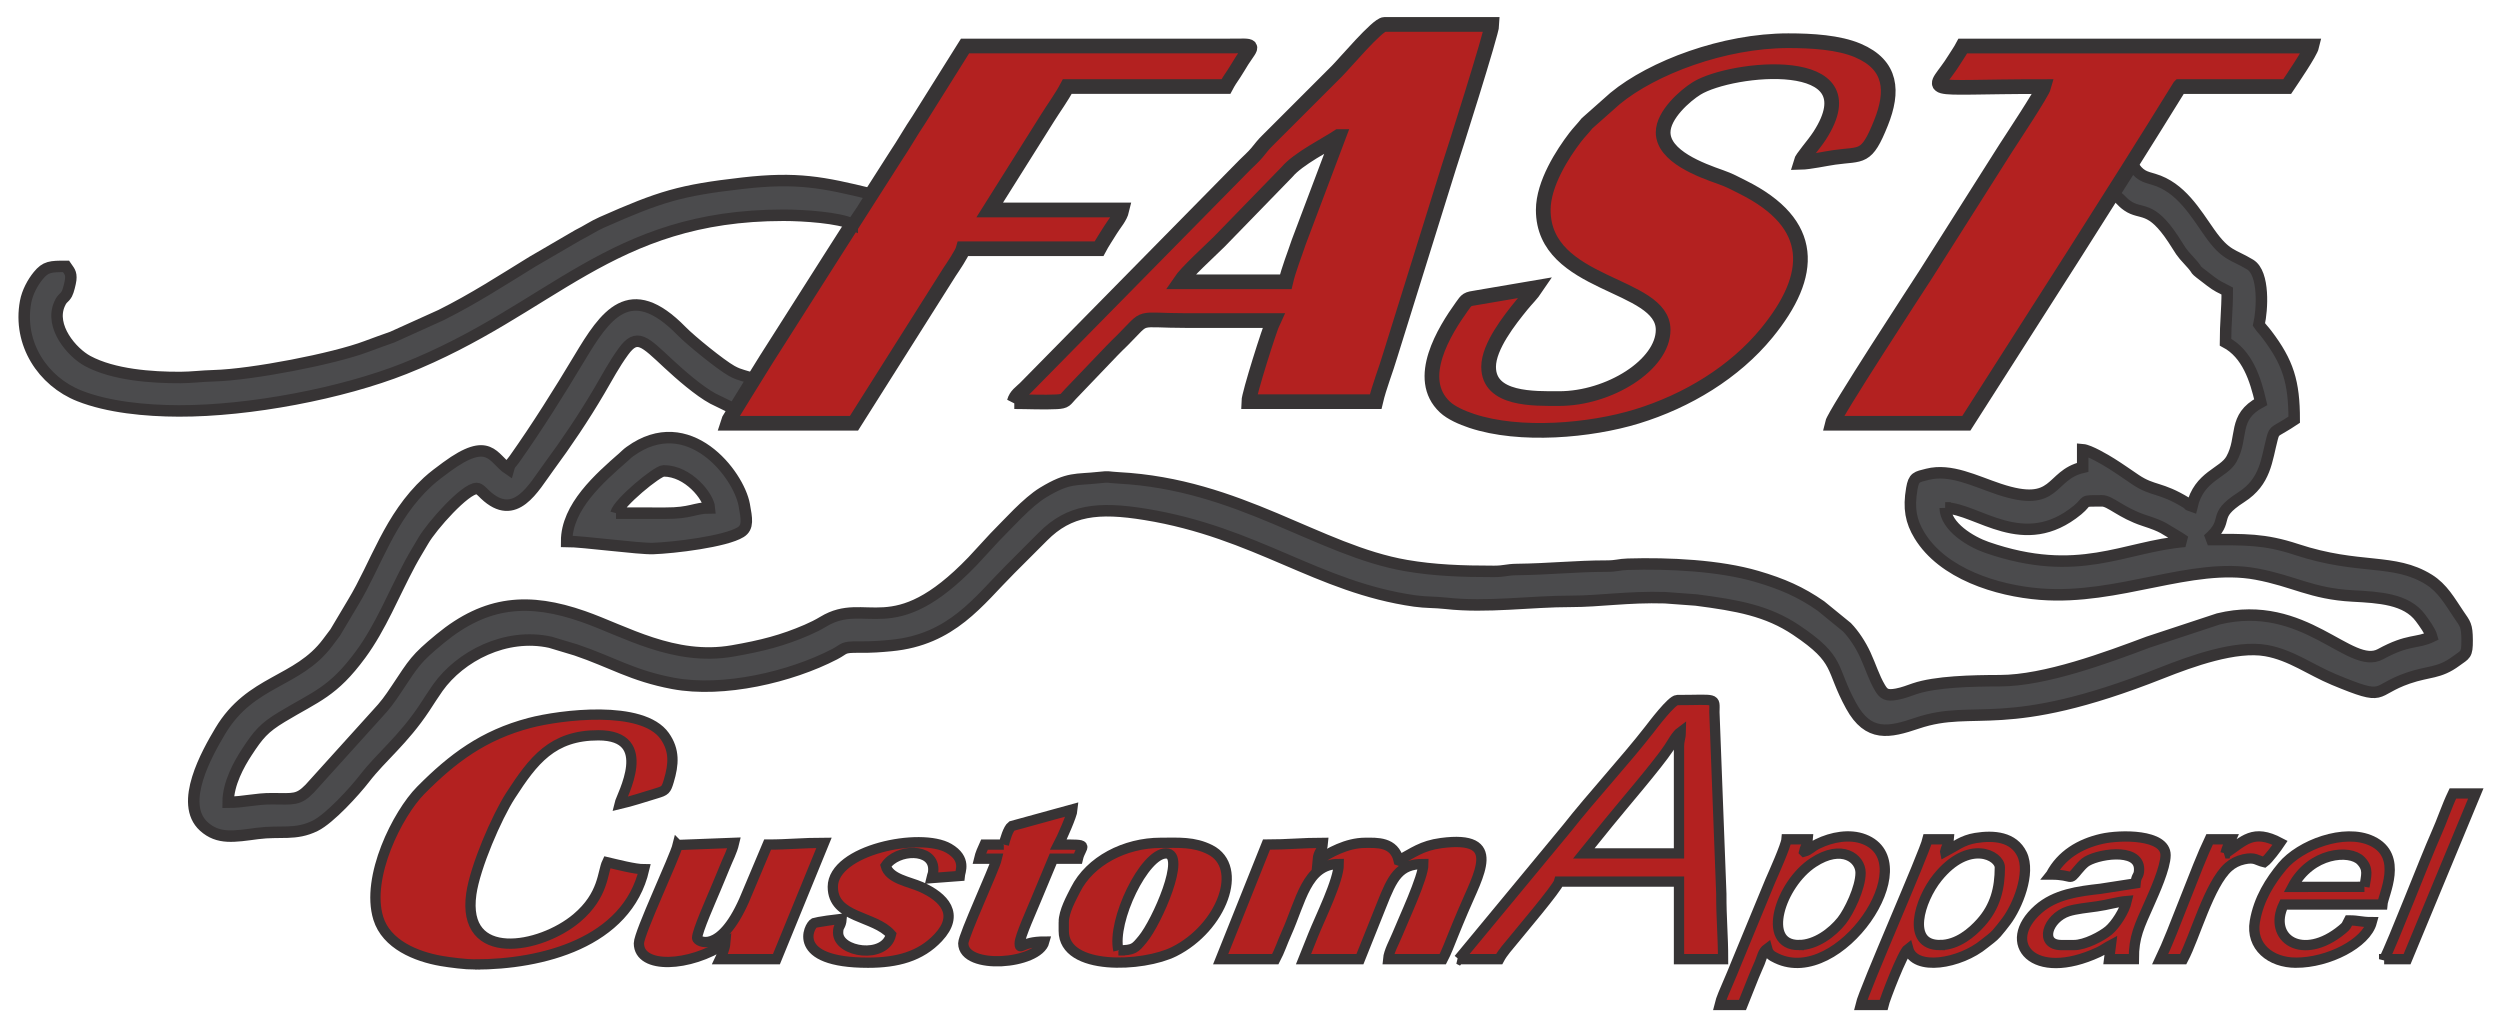 <svg xmlns:xlink="http://www.w3.org/1999/xlink" viewBox="0 0 3400 1400" style="shape-rendering:geometricPrecision; text-rendering:geometricPrecision; image-rendering:optimizeQuality; fill-rule:evenodd; clip-rule:evenodd" version="1.1" height="1.4in" width="3.4in" xml:space="preserve" xmlns="http://www.w3.org/2000/svg">
 <defs>
  <style type="text/css">
   
    .str0 {stroke:#373435;stroke-width:15.63;stroke-miterlimit:2.613}
    .str1 {stroke:#373435;stroke-width:20;stroke-miterlimit:2.613}
    .str2 {stroke:#373435;stroke-width:14;stroke-miterlimit:2.613}
    .fil0 {fill:#4B4B4D}
    .fil1 {fill:#B32120}
    .fil6 {fill:#BA6E72}
    .fil4 {fill:#BD6C70}
    .fil3 {fill:#BF686B}
    .fil2 {fill:#C26568}
    .fil5 {fill:#CA5B5F}
   
  </style>
 </defs>
 <g id="Layer_x0020_1">
  <path d="M2645.45 690.72c44.43,0.99 106.53,63.41 180.18,2.77 15.55,-12.81 3.19,-12.36 33.2,-12.36 11.11,0 26.24,16.58 57.22,26.69 27.86,9.09 26.09,10.83 48.28,23.65l7.19 4.8c-83.21,6.92 -144.55,51.49 -269.47,8.14 -21.66,-7.52 -55.88,-27.91 -56.59,-53.69zm249.48 -462.85l-2.69 2.67 -1.99 4.65 -2.69 2.64 -4.73 9.11c-0.06,3.5 0.83,2.62 -2.69,2.62l-1.99 4.68 -2.69 2.67 -2.23 7.06c12.14,6.44 10.6,9.26 20.11,15.84 19.06,13.18 31.17,-1.72 62.36,45.53 11.21,16.98 9.02,15.98 22.4,30.34 15.87,17.02 -0.94,4.56 28.33,26.81 9.37,7.13 12.76,8.12 22.63,13.33 0,26.39 -2.4,43.43 -2.4,69.53 29.89,15.82 40.76,50.62 47.95,81.52 -38.81,20.53 -23.14,47.63 -39.87,77.6 -10.72,19.22 -44.04,22.7 -53.63,63.85 -9.95,-3.6 0.54,0.47 -7.53,-4.46 -35.66,-21.83 -45.41,-15.44 -69.23,-31.47 -10.93,-7.35 -21.5,-14.88 -33.03,-22.11 -8.15,-5.11 -29.92,-17.94 -38.86,-18.69l0 23.98c-46.15,10.75 -33.74,56.31 -113.61,29.7 -33.04,-11 -65.81,-28.22 -97.5,-20.25 -14.92,3.76 -18.54,3.65 -21.27,19.48 -4.64,26.87 -1.22,44.5 10.39,63.6 31.69,52.09 104.88,75.29 164.57,79.96 106.15,8.32 205.24,-43.74 293.47,-27.35 51.3,9.53 74.89,26.77 130.83,29.8 36.21,1.96 73.24,3.89 92.48,29.79 4.74,6.39 13.46,18.4 15.34,25.42 -20.33,9.76 -31.41,2.95 -69.63,23.9 -41.5,22.74 -102.81,-76.45 -220.5,-47.91l-95.52 31.55c-55.76,20.9 -140.01,52.4 -201.65,52.48 -38,0.05 -87.34,1.21 -116.11,10.96 -8.26,2.8 -15.09,5.65 -24.06,7.35 -14.22,2.71 -18.03,-0.36 -22.99,-8.77 -8.28,-14.04 -12.61,-28.97 -19.93,-44.81 -6.29,-13.62 -15.22,-27.34 -24.91,-37.43l-35.66 -29.07c-27.15,-18.84 -51.97,-29.8 -86.99,-40.08 -50.49,-14.83 -119.05,-18.24 -175.4,-16.56 -12.28,0.37 -14.74,2.54 -28.61,2.56 -43.37,0.06 -76.78,4.06 -122.45,4.62 -13.6,0.17 -16.58,2.56 -30.99,2.57 -43.56,0.06 -81.72,-1.43 -119.31,-7.93 -119.22,-20.62 -226.54,-110.56 -391.43,-119.26 -15.2,-0.8 -11.23,-2.1 -26.68,-0.38 -31.2,3.48 -40.6,-0.99 -75.72,20.3 -21.74,13.18 -47.53,42.53 -66.03,61.03l-29.92 32.42c-109.35,113.61 -144.43,46.67 -203.06,82.24 -7.09,4.3 -14.53,7.98 -22.26,11.31 -33,14.25 -60.99,21.46 -101.02,28.44 -79.64,13.87 -146.84,-27.19 -203.23,-46.85 -73.48,-25.61 -131.41,-21.84 -194.59,30.24 -33.51,27.63 -35.6,32.82 -59.04,68.03 -10.06,15.12 -15.19,22.24 -27.23,35.11l-91.04 100.76c-15.57,15.9 -21.8,13.91 -51.02,13.71 -22.8,-0.16 -38.38,4.82 -59.91,4.82 0,-25.31 14.71,-51.82 25.38,-68.12 15.62,-23.85 23.1,-33.06 47.89,-48.01 46.43,-28 69.28,-33.66 106.91,-84.89 27.54,-37.48 44.64,-81.59 67.54,-124.26 5.81,-10.82 11.28,-19.35 17.62,-30.33 11.69,-20.28 57.03,-71.15 72.7,-71.15 3.77,0 8.39,5.45 11.13,8.05 41.23,39.15 66.2,-9.31 86.8,-37.19 24.16,-32.7 47.7,-67.69 68.88,-103.74 11.31,-19.27 20.02,-35.99 32.79,-53.52 18.41,-25.26 28.46,-13.67 61.15,16.74 16.13,15 41.67,37.26 60.48,47.41l28.8 14.07 2.35 -1.87c0.12,-3.48 -0.77,-2.6 2.76,-2.6l1.94 -4.71 2.73 -2.67 1.96 -4.65 2.72 -2.52 1.99 -4.67 2.7 -2.74 0.02 -1.82c0.08,-3.49 -0.8,-2.6 2.72,-2.6l1.94 -4.71 2.73 -2.67 0.19 -2.26c-10.81,-4.75 -18.04,-4.53 -29.96,-11.18 -15.15,-8.45 -55.66,-41.39 -68.13,-54.14 -70.64,-72.28 -104.15,-21.39 -139.17,37.03 -27.54,45.93 -57.33,93.43 -88.24,137.13 -4.91,6.94 -6.14,5.95 -8.14,13.44 -21.23,-14.22 -25.31,-46.12 -84.29,-2.77 -8.16,6 -18.03,13.29 -25.43,20.12 -52.39,48.37 -69.99,112.19 -101.73,164.4l-24.15 40.58c-3.7,5.13 -6.38,8.45 -10.29,13.69 -40.62,54.5 -104.69,50.91 -145.96,120.15 -17.89,30 -56.85,98.7 -22.32,129.92 19.7,17.81 41.33,13.65 73.02,9.48 30.96,-4.08 51.48,2.84 78.31,-10.39 19.85,-9.78 53.76,-47.12 67.26,-64.6 22.9,-29.66 52.39,-52.05 81.47,-95.94 6.45,-9.74 11.92,-18.62 18.17,-27.38 30.46,-42.69 92.14,-75.04 152.91,-61.73l35.02 10.54c48.4,16.4 76.43,35.01 131.98,45.43 68.34,12.82 160.07,-8.8 219.62,-39.69 14.88,-7.72 9.65,-9.94 33.44,-9.72 17.71,0.17 29.12,-0.76 43.44,-2.11 82.71,-7.81 118.92,-60.7 162.2,-103.92 15.38,-15.35 29.06,-28.93 44.35,-44.36 35.67,-36 74.5,-40.61 139.17,-30.07 151.11,24.61 234.25,99.07 366.5,117.79 15.17,2.15 26.52,1.39 42.4,3.15 56.35,6.24 114.54,-2.72 170.65,-2.67 37.67,0.03 77.26,-6.44 127.07,-4.95l42.43 3.12c56.03,7.32 96.74,14.44 136.36,41.05 60.98,40.95 45.89,50.9 74.48,102.94 23.49,42.76 51.75,36.34 89.8,23.48 79.66,-26.93 116.55,17.25 332.25,-68.13 41.11,-16.27 100.97,-37.85 142.24,-30.55 34.09,6.03 60.5,26.22 92.4,39.46 73.05,30.33 51.22,15.11 100.73,-1.99 28.5,-9.84 42.02,-5.96 65.43,-23.28 12.54,-9.28 15,-7.69 14.88,-28.46 -0.12,-20.47 -2.65,-21.93 -11.22,-34.57 -12.43,-18.33 -22,-36.1 -40.9,-47.81 -47.72,-29.57 -94.07,-12.55 -179.77,-40.8 -44.38,-14.63 -69.84,-13.51 -120.75,-13.51 32.04,-27.84 2.87,-30.29 45.46,-57.63 33.25,-21.34 34.29,-50.54 42.09,-80.18 3.33,-12.64 4.07,-7.9 29.93,-25.22 0,-51.57 -8.42,-78.06 -37.3,-116.13 -4.5,-5.93 -7.17,-8.13 -10.65,-13.33 4.49,-19.29 7.73,-69.61 -11.98,-81.52 -24,-14.51 -32.75,-11.43 -55.15,-43.15 -19.19,-27.19 -39.04,-61.89 -75.86,-72.78 -11.69,-3.46 -20.11,-4.61 -29.63,-21.38 -4.59,2.91 -1.04,-3.75 -4.66,5.31z" class="fil0 str0"></path>
  <path d="M2098.83 285.54c0,104.65 163.03,98.41 163.03,163.03 0,47.66 -73.41,93.5 -141.45,93.5 -34.05,0 -95.9,2.09 -95.9,-43.15 0,-27.84 28.7,-63.98 45.2,-84.27 6.91,-8.52 13.18,-14.13 19.54,-23.62l-79.89 13.61c-14.79,2.21 -14.28,2.61 -21.25,12.31 -23.44,32.66 -64.26,97.97 -23.05,136.61 8.63,8.09 23.33,14.49 36.32,18.83 65.69,21.91 161.47,13.38 224.83,-6.05 68.23,-20.92 132.71,-60 176.56,-113.54 64.62,-78.9 67.19,-148.61 -33.01,-198.44 -10.37,-5.16 -17.22,-9.13 -29.66,-13.5 -26.39,-9.27 -78.23,-28.08 -78.23,-60.83 0,-24.05 30.16,-50.32 45.63,-59.85 47.32,-29.15 240.36,-49.19 167.3,64.21 -8.59,13.34 -24.24,30.1 -25.93,36.4 12.04,-0.27 33.72,-5.05 45.96,-6.78 37.75,-5.32 43.37,2.99 63.35,-46.94 17.02,-42.52 15.13,-78.57 -31.5,-98.42 -25.85,-11.01 -62.16,-13.29 -94.6,-13.29 -87.64,0 -184.53,36.48 -235.52,78.54l-38.15 33.78c-6.05,7.61 -11.1,12.44 -16.47,19.49 -16.09,21.11 -43.11,62.19 -43.11,98.35z" class="fil1 str1"></path>
  <path d="M1820.42 185.73l-54.05 143.29c-5.91,17.79 -13.69,36.93 -17.71,54.21l-143.85 0c8.56,-12.78 40.24,-41.57 53.35,-54.53l92.19 -94.82c15.07,-18.03 54.55,-37.75 70.07,-48.15zm-440.98 360.52c18.2,0 40.03,1.14 57.72,0.19 12.27,-0.67 11.3,-2.87 18.44,-10.33l56.27 -58.81c4.95,-5.35 9.18,-9.12 14.42,-14.35 35.63,-35.63 16.3,-26.97 88.11,-26.97 39.16,0 78.31,0 117.48,0 -5.17,10.78 -33.33,99.7 -33.57,110.28l172.62 0c4.79,-20.56 13.84,-42.77 20.04,-63.87l79.74 -255.9c5.33,-15.76 58.2,-182.4 58.44,-193.29l-146.25 0c-9.51,0 -54.59,53.45 -64.13,62.94l-94.71 94.69c-6.98,6.89 -8.39,9.39 -14.48,16.69 -5.14,6.14 -10.91,11.13 -16.68,16.89l-298.48 303.28c-6.08,6.05 -12.61,9.69 -14.99,18.58z" class="fil1 str1"></path>
  <path d="M2964.32 117.72l146.24 0c6.52,-9.73 31.52,-46.37 33.57,-55.14l-474.7 0c-3.8,7.17 -6.56,10.59 -10.98,17.8 -29.61,48.31 -54.73,37.35 121.26,37.35 -2.31,8.63 -44.1,71.61 -52.29,84.37l-108.81 171.7c-11.08,17.27 -123.68,189.29 -126.61,201.85l182.21 0c97.52,-152.94 196.85,-306.91 290.1,-457.92z" class="fil1 str1"></path>
  <path d="M1041.65 489.44c-4.21,7.06 -52.32,83.91 -52.86,86.2l172.62 0 129.95 -205.7c4.4,-6.51 16.96,-25.15 18.7,-31.65l184.61 0c4.75,-8.99 9.62,-15.89 15.39,-25.36 5.57,-9.14 13.4,-17.2 15.77,-27.39l-179.81 0 78.65 -125.14c8.93,-14.28 19.11,-28.07 26.84,-42.69l215.78 0c3.72,-7.02 6.35,-10.77 11.04,-17.73 4.57,-6.8 6.76,-11.22 11,-17.78 14.31,-22.11 18.72,-19.83 -17.24,-19.65l-359.63 0.01 -62.81 100.21c-11.33,16.79 -20.16,32.82 -31.63,49.88 -58.65,91.63 -114.07,178.7 -176.35,276.77z" class="fil1 str1"></path>
  <path d="M1158.97 304.73c3.16,-3.09 23.82,-34.41 26.2,-40.76 -66.25,-16.12 -100.85,-23.3 -175.24,-14.82 -84.86,9.67 -111.94,18.1 -191.33,53.2 -11.98,5.3 -20.37,11.38 -32.81,17.54l-62.1 36.19c-41.43,25.49 -79.52,50.27 -124.08,72.51l-66.05 29.85c-11.42,4.11 -22.56,7.95 -35.2,12.75 -44.54,16.89 -156.02,38.39 -207.15,39.79 -17.83,0.49 -30.17,2.33 -45.56,2.41 -39.5,0.2 -91.55,-3.62 -126.41,-22.39 -21.33,-11.49 -51.95,-46.88 -38.28,-77.57 4.13,-9.25 6.04,-6.81 10.04,-13.94 1.85,-3.28 4.67,-14.72 5.16,-19.07 1.09,-9.76 -2.55,-12.36 -6.43,-18.15 -21.1,0 -27.58,0.23 -37.73,12.62 -7.54,9.19 -14.77,22.5 -17.18,35.56 -10.5,56.77 23.39,108.21 73.04,127.89 38.9,15.43 90.24,20.42 135.32,20.53 96.71,0.24 222.2,-23.93 306.9,-57.52 201.31,-79.85 279.13,-208.56 515.43,-208.61 28.15,-0.01 75.78,3.4 93.46,12z" class="fil0 str0"></path>
  <path d="M645.95 1311.67c90.52,0 206.76,-29.06 230.16,-129.46 -12.47,0 -38.33,-6.79 -50.35,-9.59 -6.49,13.52 -4.41,44.77 -41.45,76.02 -49.63,41.87 -156.72,61.46 -143.33,-33.03 5.21,-36.81 34.8,-104.96 53.36,-133.65 31.04,-47.97 56.89,-81.96 119.43,-81.96 78.1,0 31.36,82.41 28.77,93.5 16.04,-3.74 33.89,-9.63 50.17,-14.56 12.09,-3.66 13.16,-4.58 16.81,-16.74 6.89,-22.92 8.15,-41.77 -5.59,-61.25 -30.25,-42.87 -141.79,-28.79 -183.69,-17.76 -63.03,16.6 -105,48.23 -148.06,91.69 -31.36,31.65 -74.96,118.02 -57.68,174.05 10.92,35.41 51.3,52.07 85.84,58.01 11.4,1.96 33.15,4.74 45.61,4.74z" class="fil1 str2"></path>
  <path d="M2283.43 1016.78l0 143.85 -129.46 0 33.23 -41.09c20.2,-24.94 66.93,-79.03 82.36,-102.25 4.68,-7.04 10.29,-17.7 16.27,-22.09 -0.24,10.84 -2.4,9.53 -2.4,21.58zm-299.68 287.7l55.14 0c5.23,-9.88 12.52,-17.3 19.5,-26.06 7.91,-9.93 59.69,-70.72 62.02,-79.43l163.03 0 0 105.49 59.94 0c0,-32.65 -2.55,-56.34 -2.38,-88.72l-9.42 -247.11c0.27,-20.78 3.99,-16.59 -50.54,-16.59 -7.53,0 -32.92,33.75 -38.36,40.76 -31.63,40.7 -78.07,90.95 -111.3,133.24l-147.62 178.43z" class="fil1 str2"></path>
  <path d="M1902.23 1170.21c-6.02,-25.85 -29.91,-23.97 -45.55,-23.97 -25.1,0 -49.38,13.69 -64.73,23.97 1.1,-13.27 6.09,-10.7 7.19,-23.97 -27.33,0 -47.85,2.39 -76.72,2.39l-62.33 155.84 74.32 0c6.05,-11.44 9.5,-22.43 15.2,-35.15 19.59,-43.7 27.4,-94.32 71.11,-94.32 0,22.32 -25.52,73.29 -34.94,96.93l-13.01 32.54 76.72 0 29.45 -73.64c14.67,-37.12 23.65,-55.83 56.86,-55.83 0,17.86 -27.43,75.93 -35.6,96.27 -3.78,9.4 -11.5,22.96 -12.35,33.2l74.32 0c4.74,-8.96 9.54,-21.37 13.7,-31.85 4.94,-12.43 8.94,-21.73 14.06,-33.9 20.75,-49.41 55.17,-103.35 -29.76,-92.16 -26.63,3.51 -38.44,13.33 -57.93,23.65z" class="fil1 str2"></path>
  <path d="M921.69 1149.18c-4.04,16.71 -52.77,119.63 -52.77,133.72 0,35.64 69.52,32.11 117.48,0 -0.57,6.79 -4.69,16.37 -7.19,21.57l76.72 0 64.73 -158.23c-28.8,0 -48.44,2.39 -76.72,2.39l-31.98 75.91c-32.96,74.19 -63.91,56.01 -63.91,51.17 0,-9.33 19.78,-53.41 24.29,-64.42 4.22,-10.31 8.71,-20.45 13.38,-32.17 4.67,-11.73 9.88,-20.88 12.68,-32.87l-76.7 2.94z" class="fil1 str2"></path>
  <path d="M1521.03 1292.48c-9.32,-40 35.35,-131.86 64.73,-131.86 28.65,0 -12.19,93.23 -31.83,116.81 -10.22,12.26 -11.94,15.05 -32.9,15.05zm-74.32 -38.36l0 11.99c0,54.57 108.23,49.13 150.29,28.02 64.86,-32.55 95.52,-114.8 48.83,-138.44 -22.2,-11.24 -42.87,-9.45 -67.27,-9.45 -48.62,0 -96.16,24.56 -115.93,63.88 -5.6,11.13 -15.93,29.44 -15.93,44.01z" class="fil1 str2"></path>
  <path d="M837.75 697.91c3.83,-14.36 56.22,-57.54 64.73,-57.54 33.69,0 61.07,35.1 62.34,50.35 -20.12,0 -25.13,7.39 -59.93,7.21 -22.37,-0.11 -44.77,-0.02 -67.15,-0.02zm-67.13 38.36c21.74,0 98.37,10.37 117.5,9.72 28.11,-0.96 98.48,-9.32 119.26,-22.31 10.48,-6.56 8.22,-18.23 4.76,-37.12 -7.65,-41.69 -75.85,-129.95 -155.24,-72.6 -4.52,3.27 -4.79,4.05 -9.02,7.76 -32.34,28.34 -77.26,67.48 -77.26,114.55z" class="fil0 str0"></path>
  <path d="M1132.64 1206.17c0,42.77 56.61,38.84 79.12,64.73 -7.95,34.13 -71.93,24.37 -71.93,-2.39 0,-10.4 3.81,-7.4 4.8,-19.18 -3.26,0.27 -35.37,5.05 -37.23,5.93 -7.31,3.43 -32.89,54.01 73.19,54.01 39.33,0 71.31,-8.42 95.37,-34.09 29.7,-31.69 8.12,-55.02 -23.45,-69 -16.11,-7.13 -43.17,-10.89 -47.95,-28.77 15.61,-23.31 64.73,-24.7 64.73,4.8 0,6.47 -1.14,6.61 -2.39,11.99l38.31 -2.89c0.54,-5.9 9.82,-23.15 -14.7,-37.51 -38.3,-22.43 -157.88,2.02 -157.88,52.39z" class="fil1 str2"></path>
  <path d="M1365.2 1148.63l-26.37 0c-2.17,4.52 -5.98,13.98 -7.19,19.19l23.97 0c-3.04,13.02 -45.55,104.69 -45.55,115.08 0,36.78 101.95,28.8 110.28,-2.4 -31.77,0 -33.57,12.76 -33.57,2.4 0,-9.11 17.51,-47.33 21.57,-57.55l23.98 -57.53 33.56 0c4.51,-19.37 19.78,-19.19 -26.37,-19.19 3.78,-7.15 18.51,-39.88 19.18,-47.95l-82.74 22.75c-4.91,3.68 -9.22,18.57 -10.76,25.2z" class="fil1 str2"></path>
  <path d="M2446.46 1285.29c-51.73,0 -25.45,-82.74 19.57,-112.28 39.07,-25.63 64.34,-5.53 64.34,13.99 0,20.48 -15.96,53.13 -25.75,65.35 -12.84,16.02 -35.26,32.94 -58.16,32.94zm7.19 -127.07c2.07,-8.88 3.96,-6.7 4.8,-16.78l-28.77 0c-0.72,8.72 -17.81,46.61 -22.25,56.87l-46.25 111.98c-4.16,10.44 -7.03,17.21 -11.29,27.07 -3.59,8.33 -9.45,21.46 -11.31,29.44l31.17 0 15.74 -39.4c3.16,-7.93 5.31,-12 7.91,-18.46 3.13,-7.81 4.14,-14.63 9.91,-18.86 2.04,7.67 6.04,9.93 13.09,13.28 85.09,40.59 201.11,-130.16 118.85,-162 -19.49,-7.55 -43.95,-3.17 -63.3,6.38 -8.87,4.37 -10.84,8.49 -18.29,10.48z" class="fil1 str2"></path>
  <path d="M2638.26 1285.29c-46.37,0 -28.06,-61.09 -3.18,-91.89 42.56,-52.67 84.7,-30.01 84.7,-13.6 0,28.37 -6.23,53.1 -25.77,74.93 -11.97,13.37 -31.73,30.56 -55.75,30.56zm7.19 -127.07zm0 0zm0 0c2.07,-8.88 3.95,-6.7 4.8,-16.78l-28.77 0c-4.47,19.17 -86.13,204 -91.11,225.37l31.17 0c1.78,-7.66 25.94,-71.13 33.56,-76.72 8.37,31.34 70.6,20.79 103.67,-6.61 6.23,-5.17 11.45,-8.24 16.82,-14.34 4.16,-4.73 8.8,-10.73 12.8,-15.98 15.36,-20.2 33.98,-65.81 21.52,-91.49 -11.5,-23.71 -38.22,-26.02 -63.07,-22 -17.89,2.9 -27.39,11.17 -41.38,18.57z" class="fil1 str2"></path>
  <path d="M2820.47 1285.29l-16.78 0c-31,0 -19.25,-36.74 9.19,-45.95 9.76,-3.17 27.05,-5.05 38.91,-6.65 14.37,-1.93 27.66,-6.26 40.61,-7.33 -3.11,13.35 -15.1,32.13 -24.62,40.11 -9.11,7.63 -31.78,19.82 -47.3,19.82zm-31.17 -95.9c31.89,0 23.13,10.15 36.77,-6.39 2.77,-3.36 6.22,-7.15 9.41,-9.78 13.62,-11.19 73.7,-21.91 73.7,8.97 0,10.4 -3.82,7.4 -4.8,19.18l-47.74 7.39c-30.29,3.4 -61.48,7.42 -84.73,27.95 -51.68,45.64 -7.22,99.7 82.16,58.18 6.32,-2.93 10.36,-6.23 16.76,-9.62l-2.4 19.18 33.57 0c0,-30.86 7.41,-44.48 21.64,-76.66 5.91,-13.36 21.52,-47.71 21.52,-64.8 0,-28.58 -61.23,-27.99 -86.89,-22.16 -29.58,6.72 -54.92,22.03 -68.94,48.54z" class="fil1 str2"></path>
  <path d="M3215.64 1206.11l-97.89 0.07c24.99,-47.23 78.07,-51.37 93.12,-35.58 10.98,11.51 7.02,20.15 4.76,35.51zm-93.09 103.16c44.04,0 95.38,-26.25 103.09,-55.14 -14.59,0 -17.49,-2.4 -31.17,-2.4 -3.82,7.22 -2.42,6.88 -9.14,12.44 -53.92,44.55 -101.65,12.02 -79.57,-34.02l134.26 0c1.11,-13.27 29.29,-65.92 -14.28,-86.41 -37.58,-17.68 -97.73,5.52 -121.69,34.35 -16.4,19.73 -32.31,44.33 -37.5,75.35 -5.65,33.76 21.36,55.82 55.99,55.82z" class="fil1 str2"></path>
  <path d="M3026.65 1160.63zm0 0zm0 0c1.21,-5.2 5.03,-14.67 7.19,-19.19l-28.77 0c-18.3,38.14 -48.83,124.89 -67.13,163.03l31.17 0c16.08,-30.39 35.34,-102.07 61.65,-125.35 5.56,-4.91 12.28,-8.58 20.83,-10.47 15.51,-3.43 17.5,1.56 27.81,3.96 5.63,-4.13 17.25,-19.91 21.57,-26.37 -36.97,-19.56 -48.91,-2.63 -74.32,14.39z" class="fil1 str2"></path>
  <path d="M3242.43 1304.47l31.17 0 93.5 -225.36 -31.17 0c-8.54,17.81 -14.67,37.04 -23.16,55.96 -13.73,30.63 -59.44,148.81 -70.34,169.41z" class="fil1 str2"></path>
  <polygon points="2894.93,227.86 2892.24,230.54" class="fil2"></polygon>
  <polygon points="1008.16,544.33 1005.43,547" class="fil3"></polygon>
  <polygon points="1024.94,517.96 1022.22,520.63" class="fil3"></polygon>
  <polygon points="1161.42,302.34 1158.97,304.73" class="fil4"></polygon>
  <polygon points="1163.85,299.69 1161.42,302.34" class="fil5"></polygon>
  <polygon points="1171.27,287.96 1168.54,290.46" class="fil6"></polygon>
  <polygon points="2878.15,254.24 2875.45,256.91" class="fil2"></polygon>
 </g>
</svg>
